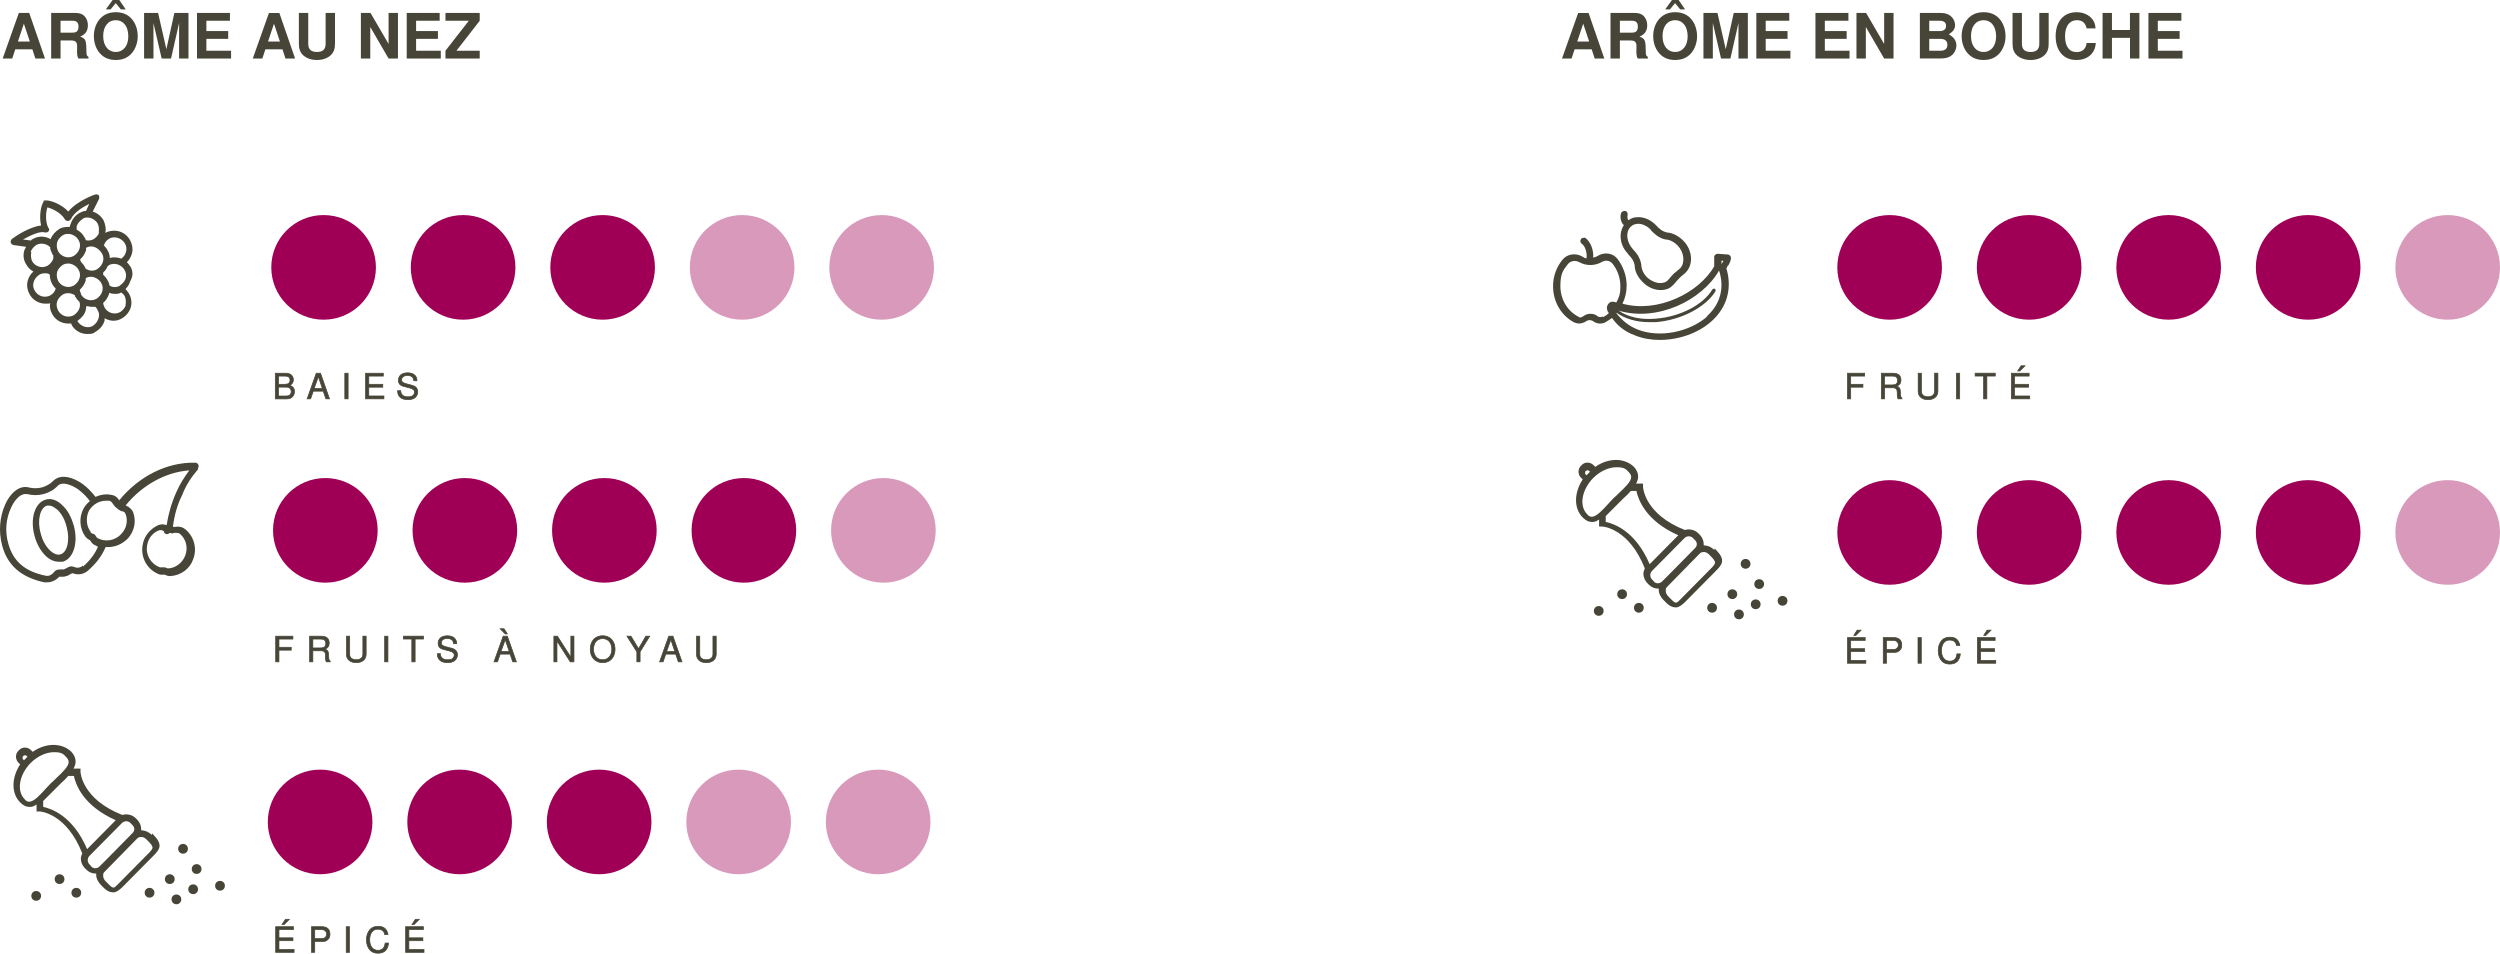 <?xml version="1.0" encoding="UTF-8"?>
<svg id="Layer_2" data-name="Layer 2" xmlns="http://www.w3.org/2000/svg" viewBox="0 0 716.78 273.39">
  <defs>
    <style>
      .cls-1 {
        isolation: isolate;
        opacity: .4;
      }

      .cls-1, .cls-2 {
        fill: #9f0055;
      }

      .cls-3 {
        stroke: #474537;
        stroke-miterlimit: 10;
        stroke-width: .2px;
      }

      .cls-3, .cls-4 {
        fill: #474537;
      }
    </style>
  </defs>
  <g id="Warstwa_1" data-name="Warstwa 1">
    <g>
      <path id="path5" class="cls-4" d="M491.48,157.66c-.8-.8-1.7-1.2-2.8-1.3h-.2v-.3c0-1-.4-1.9-1-2.6l-.6-.6c-1-1-2.6-1.3-3.8-.9-11.5-4.5-12-12.1-12-12.4v-.9h-2c.4-.7.6-1.4.6-2,0-1-.4-1.9-1.2-2.8-2.8-2.7-7.4-2.6-11.1,0l-.4-.4c-1-1.1-2.7-1.1-3.6,0-.6.5-.8,1.2-.8,1.8s.3,1.4.8,1.8l.4.4c-2.5,3.8-2.6,8.3,0,10.9.9.9,1.7,1.3,2.7,1.3s1.3-.3,2-.7v2h.9c.3,0,7.7.6,12.2,12-.2.5-.4,1-.4,1.5,0,1,.4,1.9,1,2.6l.6.6c.7.7,1.6,1.1,2.6,1.1h.2v.4c0,1.1.6,2,1.2,2.7l.7.7c1.1,1.2,2.1,1.6,3,1.6s1.7-.7,2.5-1.4l9.4-9.5c1.3-1.4,2.4-2.8-.3-5.5l-.4-.5h0l-.2.4h0ZM454.68,136.06c-.2,0-.2-.3-.2-.5s0-.4.2-.5c.3-.3.7-.3,1,0l.2.2s-.3.3-.4.4c-.2.2-.4.4-.6.6l-.2-.2h0ZM456.38,148.16c-.5,0-.9-.2-1.3-.7-2.4-2.4-1.6-7,1.7-10.4,2-2,4.5-3.1,6.7-3.1s2.7.5,3.5,1.4c.5.5.7,1,.7,1.4,0,1.3-1.7,2.9-3.6,4.7-.5.5-1,1-1.5,1.4-.5.5-1,1.1-1.4,1.5-1.8,2-3.4,3.7-4.7,3.8h-.1ZM460.38,149.56v-1.6h0c.7-.7,1.4-1.4,2.2-2.2l1.4-1.4,1.4-1.4c.9-.8,1.6-1.5,2.2-2.2h1.6c.5,2.3,2.5,8.5,12,12.7l-8.2,8.3c-4.1-9.6-10.3-11.6-12.5-12.1h-.1v-.1ZM474.28,166.76l-.6-.6c-.7-.7-.7-1.8,0-2.5l9.3-9.4c.3-.3.8-.5,1.2-.5s1,.2,1.2.5l.6.6c.7.7.7,1.6,0,2.3,0,0-9.6,9.8-9.7,9.8-.7.4-1.6.4-2.2-.3h.2v.1ZM491.08,162.46l-9.4,9.5c-1,1-1.2,1.3-2.7-.3l-.7-.7c-.4-.4-.7-1-.7-1.5s0-.8.3-1.1l9.6-9.8c.3-.2.7-.3,1-.3.6,0,1.1.3,1.5.7l.7.7c1.5,1.6,1.2,1.8.3,2.9h.1v-.1Z"/>
      <path id="path6" class="cls-4" d="M490.88,175.66c.8,0,1.4-.6,1.4-1.4s-.6-1.4-1.4-1.4-1.4.6-1.4,1.4.6,1.4,1.4,1.4Z"/>
      <path id="path7" class="cls-4" d="M496.68,171.76c.8,0,1.4-.6,1.4-1.4s-.6-1.4-1.4-1.4-1.4.6-1.4,1.4.6,1.4,1.4,1.4Z"/>
      <path id="path8" class="cls-4" d="M465.08,171.76c.8,0,1.4-.6,1.4-1.4s-.6-1.4-1.4-1.4-1.4.6-1.4,1.4.6,1.4,1.4,1.4Z"/>
      <path id="path9" class="cls-4" d="M469.88,175.66c.8,0,1.4-.6,1.4-1.4s-.6-1.4-1.4-1.4-1.4.6-1.4,1.4.6,1.4,1.4,1.4Z"/>
      <path id="path10" class="cls-4" d="M511.08,173.66c.8,0,1.4-.6,1.4-1.4s-.6-1.4-1.4-1.4-1.4.6-1.4,1.4.6,1.4,1.4,1.4Z"/>
      <path id="path11" class="cls-4" d="M458.38,176.56c.8,0,1.4-.6,1.4-1.4s-.6-1.4-1.4-1.4-1.4.6-1.4,1.4.6,1.4,1.4,1.4Z"/>
      <path id="path12" class="cls-4" d="M498.58,177.56c.8,0,1.4-.6,1.4-1.4s-.6-1.4-1.4-1.4-1.4.6-1.4,1.4.6,1.4,1.4,1.4Z"/>
      <path id="path13" class="cls-4" d="M504.38,168.86c.8,0,1.4-.6,1.4-1.4s-.6-1.4-1.4-1.4-1.4.6-1.4,1.4.6,1.4,1.4,1.4Z"/>
      <path id="path14" class="cls-4" d="M500.48,163.06c.8,0,1.4-.6,1.4-1.4s-.6-1.4-1.4-1.4-1.4.6-1.4,1.4.6,1.4,1.4,1.4Z"/>
      <path id="path15" class="cls-4" d="M503.38,174.66c.8,0,1.4-.6,1.4-1.4s-.6-1.4-1.4-1.4-1.4.6-1.4,1.4.6,1.4,1.4,1.4Z"/>
    </g>
    <g>
      <path id="path51" class="cls-4" d="M43.48,239.36c-.8-.8-1.7-1.2-2.8-1.3h-.2v-.3c0-1-.4-1.9-1-2.6l-.6-.6c-1-1-2.6-1.3-3.8-.9-11.5-4.5-12-12.1-12-12.4v-.9h-2c.4-.7.6-1.4.6-2,0-1-.4-1.9-1.2-2.8-2.8-2.7-7.4-2.6-11.1,0l-.4-.4c-1-1.1-2.7-1.1-3.6,0-.6.5-.8,1.2-.8,1.8s.3,1.4.8,1.8l.4.4c-2.5,3.8-2.6,8.3,0,10.9.9.9,1.7,1.3,2.7,1.3s1.3-.3,2-.7v2h.9c.3,0,7.7.6,12.2,12-.2.5-.4,1-.4,1.5,0,1,.4,1.9,1,2.6l.6.6c.7.7,1.6,1.1,2.6,1.1h.2v.4c0,1.1.6,2,1.2,2.7l.7.7c1.1,1.2,2.1,1.6,3,1.6s1.7-.7,2.5-1.4l9.4-9.5c1.3-1.4,2.4-2.8-.3-5.5l-.4-.5h0l-.2.4h0ZM6.68,217.76c-.2,0-.2-.3-.2-.5s0-.4.2-.5c.3-.3.7-.3,1,0l.2.2s-.3.3-.4.4c-.2.2-.4.4-.6.6l-.2-.2h0ZM8.38,229.86c-.5,0-.9-.2-1.3-.7-2.4-2.4-1.6-7,1.7-10.4,2-2,4.5-3.1,6.7-3.1s2.7.5,3.5,1.4c.5.5.7,1,.7,1.4,0,1.3-1.7,2.9-3.6,4.7-.5.5-1,1-1.5,1.4-.5.5-1,1.1-1.4,1.5-1.8,2-3.4,3.7-4.7,3.8h-.1ZM12.38,231.26v-1.6h0c.7-.7,1.4-1.4,2.2-2.2l1.4-1.4,1.4-1.4c.9-.8,1.6-1.5,2.2-2.2h1.6c.5,2.3,2.5,8.5,12,12.7l-8.2,8.3c-4.1-9.6-10.3-11.6-12.5-12.1h-.1v-.1ZM26.28,248.46l-.6-.6c-.7-.7-.7-1.8,0-2.5l9.3-9.4c.3-.3.8-.5,1.2-.5s1,.2,1.2.5l.6.6c.7.7.7,1.6,0,2.3,0,0-9.6,9.8-9.7,9.8-.7.4-1.6.4-2.2-.3h.2v.1ZM43.08,244.16l-9.4,9.5c-1,1-1.2,1.3-2.7-.3l-.7-.7c-.4-.4-.7-1-.7-1.5s0-.8.3-1.1l9.6-9.8c.3-.2.7-.3,1-.3.6,0,1.1.3,1.5.7l.7.7c1.5,1.6,1.2,1.8.3,2.9h.1v-.1Z"/>
      <path id="path61" class="cls-4" d="M42.88,257.36c.8,0,1.4-.6,1.4-1.4s-.6-1.4-1.4-1.4-1.4.6-1.4,1.4.6,1.4,1.4,1.4Z"/>
      <path id="path71" class="cls-4" d="M48.68,253.46c.8,0,1.4-.6,1.4-1.4s-.6-1.4-1.4-1.4-1.4.6-1.4,1.4.6,1.4,1.4,1.4Z"/>
      <path id="path81" class="cls-4" d="M17.08,253.46c.8,0,1.4-.6,1.4-1.4s-.6-1.4-1.4-1.4-1.4.6-1.4,1.4.6,1.4,1.4,1.4Z"/>
      <path id="path91" class="cls-4" d="M21.88,257.36c.8,0,1.4-.6,1.4-1.4s-.6-1.4-1.4-1.4-1.4.6-1.4,1.4.6,1.4,1.4,1.4Z"/>
      <path id="path101" class="cls-4" d="M63.08,255.36c.8,0,1.4-.6,1.4-1.4s-.6-1.4-1.4-1.4-1.4.6-1.4,1.4.6,1.4,1.4,1.4Z"/>
      <path id="path111" class="cls-4" d="M10.38,258.26c.8,0,1.4-.6,1.4-1.4s-.6-1.4-1.4-1.4-1.4.6-1.4,1.4.6,1.4,1.4,1.4Z"/>
      <path id="path121" class="cls-4" d="M50.58,259.26c.8,0,1.4-.6,1.4-1.4s-.6-1.4-1.4-1.4-1.4.6-1.4,1.4.6,1.4,1.4,1.4Z"/>
      <path id="path131" class="cls-4" d="M56.38,250.56c.8,0,1.4-.6,1.4-1.4s-.6-1.4-1.4-1.4-1.4.6-1.4,1.4.6,1.4,1.4,1.4Z"/>
      <path id="path141" class="cls-4" d="M52.48,244.76c.8,0,1.4-.6,1.4-1.4s-.6-1.4-1.4-1.4-1.4.6-1.4,1.4.6,1.4,1.4,1.4Z"/>
      <path id="path151" class="cls-4" d="M55.38,256.36c.8,0,1.4-.6,1.4-1.4s-.6-1.4-1.4-1.4-1.4.6-1.4,1.4.6,1.4,1.4,1.4Z"/>
    </g>
    <circle class="cls-2" cx="91.78" cy="235.66" r="15"/>
    <circle class="cls-2" cx="131.78" cy="235.66" r="15"/>
    <circle class="cls-2" cx="171.78" cy="235.66" r="15"/>
    <circle class="cls-1" cx="211.78" cy="235.66" r="15"/>
    <circle class="cls-1" cx="251.78" cy="235.66" r="15"/>
    <circle class="cls-2" cx="92.78" cy="76.66" r="15"/>
    <circle class="cls-2" cx="132.78" cy="76.66" r="15"/>
    <circle class="cls-2" cx="172.78" cy="76.66" r="15"/>
    <circle class="cls-1" cx="212.78" cy="76.66" r="15"/>
    <circle class="cls-1" cx="252.78" cy="76.66" r="15"/>
    <circle class="cls-2" cx="541.78" cy="76.66" r="15"/>
    <circle class="cls-2" cx="581.78" cy="76.66" r="15"/>
    <circle class="cls-2" cx="621.78" cy="76.66" r="15"/>
    <circle class="cls-2" cx="661.78" cy="76.66" r="15"/>
    <circle class="cls-1" cx="701.78" cy="76.66" r="15"/>
    <circle class="cls-2" cx="541.78" cy="152.66" r="15"/>
    <circle class="cls-2" cx="581.78" cy="152.66" r="15"/>
    <circle class="cls-2" cx="621.78" cy="152.66" r="15"/>
    <circle class="cls-2" cx="661.78" cy="152.66" r="15"/>
    <circle class="cls-1" cx="701.78" cy="152.66" r="15"/>
    <path class="cls-4" d="M37.38,76.46c-.3-.5-.6-.9-1-1.3.7-.7,1.1-1.4,1.4-2.3.4-1.3.2-2.7-.5-4-1.4-2.6-4.5-3.4-7.1-2.1.3-1.2,0-2.5-.5-3.6-.7-1.2-1.8-2.1-3.1-2.5l1.8-3.6c.2-.4,0-.8,0-1-.2-.3-.7-.4-1-.3-.3,0-5.4,1.9-7.8,4.9-1.9-2.1-5-3.2-6.3-3.2s-.6.2-.8.4c-.8,1.1-1.3,4.3-.7,6.8-3.2.3-7.4,3.1-8.3,3.8-.3.2-.5.7-.4,1,0,.4.4.7.8.8l3.6.5c-.2.4-.4.7-.5,1-.4,1.3-.3,2.7.5,4,.5.9,1.2,1.6,2.1,2.1-.8.7-1.3,1.5-1.6,2.5-.4,1.3-.2,2.7.5,4,.9,1.7,2.7,2.7,4.5,2.7s.9,0,1.4-.2c-.2,1.1,0,2.2.6,3.2.9,1.7,2.7,2.7,4.5,2.7s.7,0,1,0v.3c.9,1.7,2.7,2.7,4.5,2.7s1.7-.2,2.5-.7c1.2-.7,2.1-1.8,2.5-3.1v-.7c.8.4,1.6.7,2.5.7s1.7-.2,2.5-.7c1.2-.7,2.1-1.8,2.5-3.1s.2-2.7-.5-4c-.3-.5-.7-.9-1-1.3.7-.7,1.1-1.4,1.4-2.3.9-1.6.7-2.9,0-4.2h0v.1ZM36.08,87.46c-.3.9-.9,1.5-1.6,2-1.6.9-3.6.3-4.5-1.3-.2-.5-.4-.9-.4-1.3.8-.7,1.3-1.5,1.7-2.6v-.3c.5.2,1,.3,1.6.3s1.2,0,1.9-.4c.4.3.8.7,1,1.1.3.7.4,1.6.2,2.5h.1ZM22.38,91.86c1-.7,1.9-1.7,2.2-2.9,0-.4.2-.9.2-1.2.5,0,.9.2,1.4.2h1.1c.3.2.5.5.7.9,0,0,0,.3.2.4h0c.3.7.3,1.4,0,2.2-.3.9-.9,1.5-1.6,2-1.4.8-3.4.2-4.4-1.4l.2-.2ZM16.68,89.06c-.4-.8-.6-1.7-.3-2.6s.9-1.5,1.6-2c.5-.3,1-.4,1.6-.4s1.3.2,1.9.6c0,.2,0,.4.2.5.3.6.7,1,1.1,1.4.2.6.2,1.2,0,1.8-.3.9-.9,1.5-1.6,2-1.6.9-3.6.3-4.5-1.3ZM9.98,83.36c-.5-.8-.6-1.7-.3-2.6s.9-1.5,1.6-2c.5-.3,1-.4,1.6-.4s1,0,1.4.4c0,.9.2,1.8.7,2.7.3.6.7.9,1,1.3-.3.9-.8,1.5-1.5,1.9-1.6.9-3.6.3-4.5-1.3h0ZM32.88,68.06c1.1,0,2.3.7,2.9,1.7.5.8.6,1.7.3,2.6-.2.8-.7,1.3-1.3,1.8-1-.4-2.2-.5-3.3-.2,0-.8-.2-1.5-.7-2.3-.3-.6-.7-.9-1-1.3.3-.9.8-1.5,1.5-1.9.5-.3,1-.4,1.6-.4h0ZM16.38,69.46c.3-.9.9-1.5,1.6-2,.5-.3,1-.4,1.6-.4,1.1,0,2.3.7,2.9,1.7.5.8.6,1.7.3,2.6-.3.9-.9,1.5-1.6,2-1.6.9-3.6.3-4.5-1.3-.4-.8-.5-1.7-.3-2.6ZM23.28,84.36c-.2-.5-.4-.9-.4-1.3.8-.7,1.3-1.5,1.7-2.6v-.7c.5-.3.9-.4,1.5-.4,1.1,0,2.3.7,2.9,1.7.5.8.6,1.7.3,2.6s-.9,1.5-1.6,2c-1.6.9-3.6.3-4.5-1.3h.1ZM29.18,72.56c.5.8.6,1.7.3,2.6s-.9,1.5-1.6,2c-1.1.7-2.5.5-3.4-.2,0-.2,0-.3-.2-.5-.3-.6-.7-1-1.1-1.4,0-.2-.2-.4-.2-.7.8-.7,1.3-1.5,1.7-2.6v-.7c.5-.3.9-.4,1.5-.4,1.1,0,2.3.8,2.9,1.8h.1v.1ZM16.38,77.96c.3-.9.9-1.5,1.6-2,.5-.3,1-.4,1.6-.4,1.1,0,2.3.7,2.9,1.7.5.8.6,1.7.3,2.6-.3.9-.9,1.5-1.6,2-1.6.9-3.6.3-4.5-1.3-.4-.8-.5-1.7-.3-2.6ZM28.48,66.56c-.3.9-.9,1.5-1.6,2-.8.4-1.5.5-2.3.3,0-.4-.3-.7-.4-.9-.5-.9-1.3-1.7-2.2-2.1v-1c.3-.9.9-1.5,1.6-2,.4-.4.9-.5,1.5-.5,1.1,0,2.3.7,2.9,1.7.4.8.5,1.7.3,2.6h.2v-.1ZM8.78,72.26c.3-.9.9-1.5,1.6-2,.5-.3,1-.4,1.6-.4.9,0,1.8.4,2.4,1,0,.7.3,1.3.6,1.9,0,.2.2.3.3.5v.9c-.3.9-.9,1.5-1.6,2-1.6.9-3.6.3-4.5-1.3-.3-.8-.4-1.7-.2-2.6h-.2ZM34.48,81.86c-1,.6-2.2.6-3.1,0,0-.6-.3-1.1-.6-1.6-.3-.6-.8-1.1-1.2-1.5v-.6c.6-.6,1-1.1,1.3-1.9,0,0,.2,0,.3-.2.5-.3,1-.4,1.6-.4,1.1,0,2.3.7,2.9,1.7.5.8.6,1.7.3,2.6-.3.8-.9,1.4-1.6,1.9h.1ZM12.88,66.66c.4,0,.8,0,1-.3.3-.3.3-.8,0-1-1-1.9-.7-4.6-.3-5.9,1.3.3,3.9,1.5,5,3.4.2.3.5.5.9.5s.7-.3.9-.6c.8-1.8,3.2-3.3,5.2-4.3l-.9,2c-.7,0-1.3.3-1.9.6-1.2.7-2.1,1.8-2.5,3.1-.2.3-.2.7-.3.9-1,0-2.1,0-3,.6-1.1.7-2,1.7-2.5,2.9-1.5-.9-3.5-1-5.1,0-.2,0-.4.2-.5.4h0l-2.3-.3c2.4-1.3,5-2.5,6.3-2h0Z"/>
    <circle class="cls-2" cx="93.28" cy="152.06" r="15"/>
    <circle class="cls-2" cx="133.28" cy="152.06" r="15"/>
    <circle class="cls-2" cx="173.28" cy="152.06" r="15"/>
    <circle class="cls-2" cx="213.28" cy="152.06" r="15"/>
    <circle class="cls-1" cx="253.28" cy="152.06" r="15"/>
    <path class="cls-4" d="M495.58,76.06c.3-.6.6-1.2.7-1.9,0-.3,0-.5-.2-.8-.2-.2-.4-.4-.7-.4-.6,0-2.6-.2-2.9-.2-.5,0-1,.4-1,.9v2.7c-4.4,7.7-16.3,13.5-26.3,10.7.8-1.6,1.2-3.3,1.2-5.2,0-2.8-1-5.5-2.6-7.6-1.3-1.7-3.7-2.1-5.7-.9-.4.3-.9.4-1.3.5.2-2-.7-4.6-2.3-5.7-.4,0-1,0-1.2.4-.3.5-.2,1,.2,1.3,1.1.7,1.6,2.8,1.4,4.2-.5,0-.9-.3-1.2-.5-1.9-1.1-4.3-.8-5.7.9-1.7,2.1-2.7,4.7-2.7,7.6,0,4.5,2.4,8.5,6.1,10.4.5.2,1,.3,1.4.3s1.3-.2,1.9-.6c.7-.5,1.5-.5,2.2,0,1,.7,2.2.8,3.3.3.7-.4,1.3-.8,2-1.3,1.6,2.3,3.8,4,6.6,5,2.2.9,4.6,1.3,7.1,1.3,5.4,0,11-1.9,14.9-5.4,4.4-4,5.9-9.4,4.2-15.1.2-.3.3-.7.5-.9,0,0,.1,0,.1,0ZM459.48,90.76c-.4.2-1,.2-1.3,0-.7-.6-1.4-.8-2.2-.8s-1.5.3-2.2.8c-.4.3-.9.4-1.3,0-3.1-1.6-5.1-5-5.1-8.7s.8-4.6,2.2-6.4c.8-.9,2.1-1.1,3.2-.5,2,1.1,4.4,1.1,6.4,0,1.2-.7,2.4-.5,3.2.5,1.4,1.8,2.2,4,2.2,6.4s-.4,3.1-1.1,4.6h-.3c-.8-.3-1.5-.2-2,.4s-.6,1.3-.3,2c0,.2.2.4.4.7-.5.5-1.1.9-1.7,1.2v-.2h-.1ZM489.58,90.66c-5.2,4.6-13.8,6.3-20.1,3.8-2.5-1-4.4-2.6-6-4.6v-.2c2.4,1.7,5.6,2.7,9.3,2.7s1.3,0,2,0c7.3-.6,14.3-4.3,17.1-8.9,0-.2,0-.5-.2-.7-.2,0-.5,0-.7.2-2.6,4.4-9.3,7.9-16.3,8.4-4.3.4-8-.5-10.6-2.3,11,3.3,23.9-2.9,28.8-11.5,1.6,4.9.4,9.7-3.6,13.2h.3v-.1ZM493.78,75.26c0,.2-.2.4-.2.5v-1h.5c0,.3-.2.4-.3.6h0v-.1Z"/>
    <path class="cls-4" d="M466.68,72.76c.9.9,1.7,1.8,2,3.3,0,1.7.9,3.4,2.2,4.7,1.4,1.5,3.3,2.4,5.2,2.4s2.8-.6,3.7-1.5c.3-.3.5-.6.8-.9.2-.3.5-.6.9-1s.7-.7,1-.9.6-.5.9-.8c2.2-2.3,1.9-6.4-.8-9.1-1.3-1.3-3-2.2-4.6-2.3-1.4-.3-2.3-1.1-3.1-2h0c-1.4-1.5-3.3-2.4-5-2.4s-2.1.3-3,.9c-.2-.3-.4-.9-.2-1.6,0-.5-.2-1-.7-1.1-.5,0-1.1.2-1.2.7-.4,1.2,0,2.7.8,3.4-1.6,2.4-1.1,5.9,1.2,8.2h-.1,0ZM473.28,65.96c1,1,2.1,2.2,4.2,2.7h0c1.2,0,2.5.7,3.5,1.7,1.9,2,2.2,4.9.8,6.5-.3.3-.5.4-.7.6-.3.3-.7.6-1.2,1-.5.5-.8.9-1,1.1s-.4.5-.6.7c-.6.7-1.4.9-2.4.9s-2.7-.7-3.7-1.7-1.6-2.4-1.6-3.6h0c-.4-2.3-1.5-3.4-2.4-4.4h0c-1.8-2-2.2-4.8-.7-6.4.6-.6,1.3-.9,2.3-.9s2.5.6,3.5,1.7h0v.1Z"/>
    <g>
      <path id="path3" class="cls-4" d="M17.88,144.86c-1.5-1.5-3.3-2.1-4.8-1.6-3.1.9-4.5,5.4-3.2,10.3.6,2.3,1.7,4.3,3.1,5.7,1.2,1.2,2.5,1.8,3.9,1.8s.7,0,1.1,0c3.1-.9,4.5-5.4,3.2-10.3-.7-2.4-1.7-4.4-3.2-5.8h-.1v-.1ZM17.28,158.96c-1.2.3-2.4-.6-3-1.2-1.2-1.2-2.1-2.8-2.6-4.8-1.1-3.7-.2-7.4,1.8-8h.5c1.1,0,1.9.8,2.5,1.2,1.2,1.2,2.1,2.8,2.6,4.8,1.1,3.9.2,7.5-1.8,8Z"/>
      <path id="path4" class="cls-4" d="M56.68,134.36c.3-.3.3-.7.2-1.1-.2-.4-.5-.6-.9-.6-8.1-.2-16.2,3.9-21.8,10.8-.6-1-1.4-1.5-2.4-1.6-1.5-.3-3.1,0-4.4.6-1.1-1.4-2.3-2.7-3.7-3.7-2.5-1.8-6.2-3.1-8.4-.9-1,1-2,1.5-3.3,1.9-1.2.3-2.5.3-3.7,0-3-.8-5.6,2.1-6.8,4.9-1.6,3.6-1.9,7.7-.9,11.6,1.5,5.9,5.6,9.3,12.1,10.7h.9c1.2,0,2.5-.6,3.4-1.6h.8c.4,0,.8,0,1.2-.2.4,0,.8-.3,1.1-.5.4-.2.6-.3.8-.3,1.5.6,3.2.3,4.4-.8,2.4-2.1,4-4.3,5-6.7h.7c2.1,0,4.2-.9,5.8-2.6,1.7-2,2.3-4.6,1.5-7.1-.3-1-1.1-1.7-2.1-2.2h-.2c4.8-5.9,11.5-9.6,18.3-10.1-1.4,1.9-2.7,3.9-3.7,6.2-1.4,3.1-2.3,6.3-2.8,9.5-.9-.3-1.6-.3-2.4,0-2.4,1.1-4.1,3.2-4.5,5.8-.6,3.7,1.5,7.2,5,8.4h1.3c.4.2,1,.4,1.4.4h.4c2.9-.2,5.5-2.1,6.4-4.8,1.2-3,.3-6.4-2.1-8.5-.8-.7-1.8-1-3-.8h-.7c.4-3.2,1.2-6.3,2.7-9.2,1-2.7,2.6-5.1,4.5-7.3h0v-.2h-.1ZM23.78,162.16c-.7.6-1.6.8-2.5.4-1-.4-1.7,0-2.3.4-.3,0-.5.3-.7.3h-.8c-.7,0-1.5,0-2.1.9-.6.7-1.4,1.1-2.3.9-5.9-1.2-9.3-4.1-10.7-9.2-1-3.5-.7-7.1.8-10.3.7-1.6,2.3-3.9,4-3.9h.6c1.6.4,3.2.4,4.7,0s3-1.2,4.1-2.4c1.4-1.4,4.4,0,5.9,1.1,1.2.9,2.3,2,3.3,3.3-.7.6-1.3,1.2-1.8,2.1-1.4,2.5-1.2,5.8.5,8.1l.2.2c.3.4.9.7,1.2.9.2.4.5.8.9,1.1.5.3.9.5,1.3.7-.8,1.9-2.2,3.9-4.3,5.7h0v-.3ZM36.08,147.56c.6,1.8.2,3.9-1.2,5.4-1.8,2.1-4.8,2.6-7.1,1.2,0,0-.3-.4-.4-.6s-.3-.4-.6-.5c-.3,0-.7-.3-.8-.4v-.2c-1.3-1.7-1.4-4.1-.5-6,1.1-1.8,2.9-2.9,4.9-2.9s.6,0,.9,0,.8.4,1.1.9.6.9,1.1,1.2c.4.4.9.7,1.3.9.8,0,1.2.5,1.2.9h.1v.1ZM50.28,152.76c.3,0,1,0,1.3.3,1.8,1.5,2.4,4,1.5,6.3-.8,2-2.7,3.5-4.8,3.6h-.2s-.5-.2-.8-.3h-1.4c-2.6-.9-4.2-3.6-3.7-6.3.3-1.9,1.5-3.6,3.4-4.3.4-.2.9,0,1.4.2h0c0,.5.4.9.9.9h0c.3,0,.6-.2.8-.4.5.2.9.2,1.3,0h.3Z"/>
    </g>
    <g>
      <path class="cls-4" d="M4.38,14.15l-.88,2.64H.76L5.4,3.71h2.98l4.52,13.07h-2.76l-.86-2.64h-4.89ZM6.84,6.8l-1.7,5.11h3.41l-1.7-5.11Z"/>
      <path class="cls-4" d="M17.36,16.78h-2.69V3.71h7.01c1.11,0,1.94.29,2.53.9.63.65.99,1.6.99,2.64,0,1.6-.73,2.65-2.21,3.23,1.67.72,1.74.9,1.81,4.75,0,.57.16.84.57,1.08v.48h-2.89c-.32-.63-.39-1-.39-2.24,0-.2,0-.52.02-.86v-.54c0-1.08-.5-1.54-1.67-1.54h-3.08v5.18ZM20.61,9.36c.77,0,1.11-.09,1.42-.34.32-.27.48-.77.48-1.4s-.16-1.06-.48-1.33c-.34-.27-.65-.34-1.42-.34h-3.25v3.41h3.25Z"/>
      <path class="cls-4" d="M37.66,5.31c1.17,1.24,1.83,3.08,1.83,5.13,0,1.85-.7,3.75-1.83,4.95-1.13,1.22-2.6,1.81-4.46,1.81s-3.33-.59-4.46-1.81c-1.17-1.24-1.83-3.08-1.83-5.04s.66-3.78,1.83-5.04c1.11-1.2,2.62-1.81,4.45-1.81s3.33.57,4.48,1.81ZM29.59,10.35c0,2.76,1.42,4.55,3.6,4.55s3.6-1.79,3.6-4.48c0-2.83-1.4-4.63-3.6-4.63s-3.6,1.79-3.6,4.55ZM34.2,0l1.85,2.69h-1.4l-1.47-1.79-1.47,1.79h-1.36l1.94-2.69h1.92Z"/>
      <path class="cls-4" d="M44,16.78h-2.69V3.71h4.02l2.37,10.4,2.29-10.4h4.05v13.07h-2.69V6.6l-2.31,10.18h-2.69l-2.35-10.18v10.18Z"/>
      <path class="cls-4" d="M59.17,14.54h7.08v2.24h-9.77V3.71h9.45v2.24h-6.76v2.96h6.26v2.24h-6.26v3.39Z"/>
      <path class="cls-4" d="M76.09,14.15l-.88,2.64h-2.74l4.64-13.07h2.98l4.52,13.07h-2.76l-.86-2.64h-4.89ZM78.55,6.8l-1.7,5.11h3.41l-1.7-5.11Z"/>
      <path class="cls-4" d="M96.05,3.71v8.86c0,1.47-.39,2.51-1.27,3.3-.95.86-2.33,1.33-3.91,1.33s-2.96-.47-3.91-1.33c-.88-.79-1.27-1.83-1.27-3.3V3.71h2.69v8.86c0,1.58.81,2.33,2.49,2.33s2.49-.75,2.49-2.33V3.71h2.69Z"/>
      <path class="cls-4" d="M106.16,7.75v9.04h-2.69V3.71h2.76l5.18,8.89V3.71h2.69v13.07h-2.69l-5.25-9.04Z"/>
      <path class="cls-4" d="M119.3,14.54h7.08v2.24h-9.77V3.71h9.45v2.24h-6.76v2.96h6.26v2.24h-6.26v3.39Z"/>
      <path class="cls-4" d="M137.54,5.95l-6.67,8.59h6.67v2.24h-9.82v-2.24l6.69-8.59h-6.69v-2.24h9.82v2.24Z"/>
    </g>
    <g>
      <path class="cls-4" d="M451.46,14.15l-.88,2.64h-2.74l4.64-13.07h2.98l4.52,13.07h-2.76l-.86-2.64h-4.89ZM453.92,6.8l-1.7,5.11h3.41l-1.7-5.11Z"/>
      <path class="cls-4" d="M464.44,16.78h-2.69V3.71h7.01c1.11,0,1.94.29,2.53.9.63.65.99,1.6.99,2.64,0,1.6-.74,2.65-2.21,3.23,1.67.72,1.74.9,1.81,4.75,0,.57.16.84.57,1.08v.48h-2.89c-.32-.63-.39-1-.39-2.24,0-.2,0-.52.02-.86v-.54c0-1.08-.5-1.54-1.67-1.54h-3.08v5.18ZM467.69,9.36c.77,0,1.11-.09,1.42-.34.32-.27.48-.77.48-1.4s-.16-1.06-.48-1.33c-.34-.27-.65-.34-1.42-.34h-3.25v3.41h3.25Z"/>
      <path class="cls-4" d="M484.74,5.31c1.17,1.24,1.83,3.08,1.83,5.13,0,1.85-.7,3.75-1.83,4.95-1.13,1.22-2.6,1.81-4.46,1.81s-3.33-.59-4.46-1.81c-1.17-1.24-1.83-3.08-1.83-5.04s.66-3.78,1.83-5.04c1.11-1.2,2.62-1.81,4.45-1.81s3.34.57,4.48,1.81ZM476.67,10.35c0,2.76,1.42,4.55,3.6,4.55s3.6-1.79,3.6-4.48c0-2.83-1.4-4.63-3.6-4.63s-3.6,1.79-3.6,4.55ZM481.28,0l1.85,2.69h-1.4l-1.47-1.79-1.47,1.79h-1.36l1.94-2.69h1.92Z"/>
      <path class="cls-4" d="M491.09,16.78h-2.69V3.71h4.02l2.37,10.4,2.29-10.4h4.05v13.07h-2.69V6.6l-2.31,10.18h-2.69l-2.35-10.18v10.18Z"/>
      <path class="cls-4" d="M506.25,14.54h7.08v2.24h-9.77V3.71h9.45v2.24h-6.76v2.96h6.26v2.24h-6.26v3.39Z"/>
      <path class="cls-4" d="M523.2,14.54h7.08v2.24h-9.77V3.71h9.45v2.24h-6.76v2.96h6.26v2.24h-6.26v3.39Z"/>
      <path class="cls-4" d="M534.96,7.75v9.04h-2.69V3.71h2.76l5.18,8.89V3.71h2.69v13.07h-2.69l-5.25-9.04Z"/>
      <path class="cls-4" d="M550.45,3.71h5.83c1.4,0,2.31.29,3.08.95.73.65,1.18,1.58,1.18,2.49,0,1.11-.5,1.86-1.79,2.69,1.49.86,2.17,1.88,2.17,3.17,0,1.06-.5,2.15-1.29,2.81-.79.66-1.79.95-3.3.95h-5.88V3.71ZM553.14,8.91h2.92c1.25,0,1.9-.5,1.9-1.49s-.65-1.47-1.9-1.47h-2.92v2.96ZM553.14,14.54h3.21c1.31,0,1.99-.57,1.99-1.69s-.68-1.7-1.99-1.7h-3.21v3.39Z"/>
      <path class="cls-4" d="M573.18,5.31c1.17,1.24,1.83,3.08,1.83,5.13,0,1.85-.7,3.75-1.83,4.95-1.13,1.22-2.6,1.81-4.46,1.81s-3.33-.59-4.46-1.81c-1.17-1.24-1.83-3.08-1.83-5.04s.66-3.78,1.83-5.04c1.11-1.2,2.62-1.81,4.45-1.81s3.34.57,4.48,1.81ZM565.11,10.35c0,2.76,1.42,4.55,3.6,4.55s3.6-1.79,3.6-4.48c0-2.83-1.4-4.63-3.6-4.63s-3.6,1.79-3.6,4.55Z"/>
      <path class="cls-4" d="M587.38,3.71v8.86c0,1.47-.39,2.51-1.27,3.3-.95.86-2.33,1.33-3.91,1.33s-2.96-.47-3.91-1.33c-.88-.79-1.27-1.83-1.27-3.3V3.71h2.69v8.86c0,1.58.81,2.33,2.49,2.33s2.49-.75,2.49-2.33V3.71h2.69Z"/>
      <path class="cls-4" d="M598.26,8.14c-.36-1.6-1.24-2.35-2.8-2.35-2.12,0-3.39,1.72-3.39,4.61s1.22,4.54,3.3,4.54c1.67,0,2.71-.95,2.89-2.62h2.62c-.16,2.99-2.31,4.88-5.58,4.88-3.64,0-5.92-2.62-5.92-6.83s2.29-6.87,5.99-6.87c1.96,0,3.57.74,4.57,2.06.56.74.79,1.45.88,2.58h-2.56Z"/>
      <path class="cls-4" d="M605.52,10.85v5.93h-2.69V3.71h2.69v4.89h5.16V3.71h2.71v13.07h-2.69v-5.93h-5.18Z"/>
      <path class="cls-4" d="M618.67,14.54h7.08v2.24h-9.77V3.71h9.45v2.24h-6.76v2.96h6.26v2.24h-6.26v3.39Z"/>
    </g>
    <g>
      <path class="cls-3" d="M78.93,107h2.99c.71,0,1.2.16,1.6.52.38.34.59.81.59,1.35,0,.76-.34,1.29-1.02,1.61.94.36,1.34.9,1.34,1.79,0,.58-.2,1.1-.57,1.48-.39.42-.91.62-1.61.62h-3.32v-7.36ZM81.69,110.17c.53,0,.82-.07,1.07-.26.26-.2.4-.51.4-.91s-.14-.71-.4-.91c-.25-.19-.55-.26-1.07-.26h-1.82v2.34h1.82ZM82.17,113.53c.83,0,1.32-.48,1.32-1.26s-.49-1.27-1.32-1.27h-2.29v2.54h2.29Z"/>
      <path class="cls-3" d="M89.83,112.15l-.78,2.21h-1l2.63-7.36h1.21l2.59,7.36h-1.05l-.76-2.21h-2.84ZM91.28,108.01l-1.21,3.35h2.34l-1.13-3.35Z"/>
      <path class="cls-3" d="M99.81,114.36h-.95v-7.36h.95v7.36Z"/>
      <path class="cls-3" d="M105.74,113.53h4.34v.83h-5.28v-7.36h5.1v.83h-4.16v2.35h4.01v.83h-4.01v2.53Z"/>
      <path class="cls-3" d="M118.64,109.16c0-.97-.67-1.5-1.84-1.5-.99,0-1.65.5-1.65,1.24,0,.57.32.85,1.21,1.09l1.85.5c1,.27,1.57.94,1.57,1.85,0,.64-.31,1.29-.81,1.69-.47.36-1.19.57-2.07.57-1.12,0-1.97-.35-2.47-1.05-.29-.4-.42-.85-.43-1.53h.89c0,.45.11.81.38,1.13.35.42.89.62,1.7.62.6,0,1.06-.1,1.35-.31.31-.22.53-.63.53-1.02,0-.58-.41-.95-1.35-1.19l-1.83-.48c-.97-.25-1.44-.82-1.44-1.72,0-1.33,1-2.16,2.62-2.16,1.24,0,2.1.44,2.51,1.29.16.34.19.48.19.99h-.89Z"/>
    </g>
    <g>
      <path class="cls-3" d="M79.98,189.76h-.94v-7.36h4.94v.83h-4v2.35h3.52v.83h-3.52v3.35Z"/>
      <path class="cls-3" d="M89.7,189.76h-.94v-7.36h3.39c1.45,0,2.24.7,2.24,1.97,0,.85-.33,1.34-1.16,1.76.8.34.99.71,1,1.92.02.98.09,1.24.44,1.48v.23h-1.14c-.13-.3-.21-.75-.21-1.2v-.66c0-.91-.36-1.31-1.2-1.31h-2.42v3.17ZM91.97,185.76c1,0,1.44-.39,1.44-1.27,0-.43-.13-.77-.38-.98-.23-.2-.54-.28-1.06-.28h-2.27v2.54h2.27Z"/>
      <path class="cls-3" d="M104.98,182.4v5.17c0,1.47-1.11,2.42-2.84,2.42s-2.82-.93-2.82-2.42v-5.17h.94v5.17c0,.56.17.93.54,1.21.35.25.8.38,1.34.38,1.18,0,1.9-.61,1.9-1.6v-5.17h.94Z"/>
      <path class="cls-3" d="M111.23,189.76h-.95v-7.36h.95v7.36Z"/>
      <path class="cls-3" d="M119.01,189.76h-.94v-6.54h-2.42v-.83h5.78v.83h-2.41v6.54Z"/>
      <path class="cls-3" d="M130.02,184.56c0-.97-.67-1.5-1.84-1.5-.99,0-1.65.5-1.65,1.24,0,.57.32.85,1.21,1.09l1.85.5c1,.27,1.57.94,1.57,1.85,0,.64-.31,1.29-.81,1.69-.47.36-1.19.57-2.07.57-1.12,0-1.97-.35-2.47-1.05-.29-.4-.42-.85-.43-1.53h.89c-.01.46.11.81.38,1.13.35.42.89.62,1.7.62.6,0,1.06-.1,1.35-.31.31-.22.53-.63.53-1.02,0-.58-.41-.95-1.35-1.19l-1.83-.48c-.97-.25-1.44-.82-1.44-1.72,0-1.33,1-2.16,2.62-2.16,1.24,0,2.1.44,2.51,1.29.16.34.19.48.19.99h-.89Z"/>
      <path class="cls-3" d="M143.41,187.55l-.78,2.21h-1l2.63-7.36h1.21l2.59,7.36h-1.05l-.76-2.21h-2.84ZM145.5,181.77h-.62l-1.5-1.5h1.13l.98,1.5ZM144.86,183.41l-1.21,3.35h2.34l-1.13-3.35Z"/>
      <path class="cls-3" d="M164.56,189.76h-1.06l-3.81-5.97v5.97h-.89v-7.36h1.02l3.85,6.02v-6.02h.89v7.36Z"/>
      <path class="cls-3" d="M176.34,186.19c0,1.2-.47,2.34-1.27,3.02-.6.5-1.38.78-2.28.78-2.13,0-3.56-1.54-3.56-3.86s1.43-3.86,3.55-3.86,3.57,1.54,3.57,3.92ZM170.17,186.13c0,1.82,1.04,3.03,2.62,3.03s2.62-1.21,2.62-2.99c0-1.87-1.03-3.07-2.63-3.07s-2.61,1.21-2.61,3.03Z"/>
      <path class="cls-3" d="M183.53,189.76h-.94v-2.89l-2.84-4.47h1.16l2.16,3.59,2.1-3.59h1.12l-2.77,4.47v2.89Z"/>
      <path class="cls-3" d="M190.89,187.55l-.78,2.21h-1l2.63-7.36h1.21l2.59,7.36h-1.05l-.76-2.21h-2.84ZM192.34,183.41l-1.21,3.35h2.34l-1.13-3.35Z"/>
      <path class="cls-3" d="M205.35,182.4v5.17c0,1.47-1.11,2.42-2.84,2.42s-2.82-.93-2.82-2.42v-5.17h.94v5.17c0,.56.17.93.54,1.21.35.25.8.38,1.34.38,1.18,0,1.9-.61,1.9-1.6v-5.17h.94Z"/>
    </g>
    <g>
      <path class="cls-3" d="M79.98,272.23h4.34v.83h-5.28v-7.36h5.1v.83h-4.16v2.35h4.01v.83h-4.01v2.53ZM82.97,263.57l-1.5,1.5h-.61l.98-1.5h1.13Z"/>
      <path class="cls-3" d="M90.24,273.06h-.94v-7.36h3.04c1.45,0,2.27.78,2.27,2.16,0,.68-.19,1.15-.64,1.56-.39.35-.85.53-1.42.53h-2.31v3.12ZM92.2,269.11c.9,0,1.43-.48,1.43-1.29s-.54-1.29-1.43-1.29h-1.96v2.59h1.96Z"/>
      <path class="cls-3" d="M100.21,273.06h-.95v-7.36h.95v7.36Z"/>
      <path class="cls-3" d="M110.3,267.98c-.11-.56-.26-.86-.54-1.11-.3-.29-.86-.46-1.45-.46-1.43,0-2.31,1.16-2.31,3.05s.93,3.01,2.39,3.01c.79,0,1.41-.34,1.72-.95.15-.29.25-.64.33-1.14h.97c-.22,1.95-1.23,2.92-3.03,2.92-.96,0-1.69-.27-2.26-.86-.69-.72-1.06-1.76-1.06-2.97s.36-2.24,1.03-2.97c.55-.61,1.34-.92,2.33-.92,1.62,0,2.55.79,2.84,2.4h-.96Z"/>
      <path class="cls-3" d="M117.23,272.23h4.34v.83h-5.28v-7.36h5.1v.83h-4.16v2.35h4.01v.83h-4.01v2.53ZM120.22,263.57l-1.5,1.5h-.61l.98-1.5h1.13Z"/>
    </g>
    <g>
      <path class="cls-3" d="M530.62,189.33h4.34v.83h-5.28v-7.36h5.1v.83h-4.16v2.35h4.01v.83h-4.01v2.53ZM533.61,180.67l-1.5,1.5h-.61l.98-1.5h1.13Z"/>
      <path class="cls-3" d="M540.89,190.16h-.94v-7.36h3.04c1.45,0,2.27.78,2.27,2.16,0,.68-.19,1.15-.64,1.56-.39.35-.85.53-1.42.53h-2.31v3.12ZM542.85,186.21c.9,0,1.43-.49,1.43-1.29s-.54-1.29-1.43-1.29h-1.96v2.59h1.96Z"/>
      <path class="cls-3" d="M550.86,190.16h-.95v-7.36h.95v7.36Z"/>
      <path class="cls-3" d="M560.95,185.08c-.11-.56-.26-.86-.54-1.11-.3-.29-.86-.46-1.45-.46-1.43,0-2.31,1.16-2.31,3.05s.93,3.01,2.39,3.01c.79,0,1.41-.34,1.72-.95.15-.29.25-.64.33-1.14h.97c-.22,1.95-1.23,2.92-3.03,2.92-.96,0-1.69-.27-2.26-.86-.69-.72-1.06-1.76-1.06-2.97s.36-2.24,1.03-2.97c.55-.61,1.34-.92,2.33-.92,1.62,0,2.54.79,2.84,2.4h-.96Z"/>
      <path class="cls-3" d="M567.87,189.33h4.34v.83h-5.28v-7.36h5.1v.83h-4.16v2.35h4.01v.83h-4.01v2.53ZM570.86,180.67l-1.5,1.5h-.61l.98-1.5h1.13Z"/>
    </g>
    <g>
      <path class="cls-3" d="M530.62,114.36h-.94v-7.36h4.94v.83h-4v2.35h3.51v.83h-3.51v3.35Z"/>
      <path class="cls-3" d="M540.34,114.36h-.94v-7.36h3.39c1.45,0,2.24.7,2.24,1.97,0,.85-.33,1.34-1.16,1.76.8.34.99.71,1,1.92.02.98.09,1.24.44,1.48v.23h-1.14c-.13-.3-.21-.75-.21-1.2v-.66c0-.91-.36-1.31-1.2-1.31h-2.42v3.17ZM542.61,110.36c1,0,1.44-.39,1.44-1.27,0-.43-.13-.77-.38-.98-.23-.2-.54-.28-1.06-.28h-2.27v2.54h2.27Z"/>
      <path class="cls-3" d="M555.62,107v5.17c0,1.47-1.11,2.42-2.84,2.42s-2.82-.93-2.82-2.42v-5.17h.94v5.17c0,.56.17.93.54,1.21.35.25.8.38,1.34.38,1.18,0,1.9-.61,1.9-1.6v-5.17h.94Z"/>
      <path class="cls-3" d="M561.87,114.36h-.95v-7.36h.95v7.36Z"/>
      <path class="cls-3" d="M569.65,114.36h-.94v-6.54h-2.42v-.83h5.78v.83h-2.41v6.54Z"/>
      <path class="cls-3" d="M577.61,113.53h4.34v.83h-5.28v-7.36h5.1v.83h-4.16v2.35h4.01v.83h-4.01v2.53ZM580.6,104.87l-1.5,1.5h-.61l.98-1.5h1.13Z"/>
    </g>
  </g>
</svg>